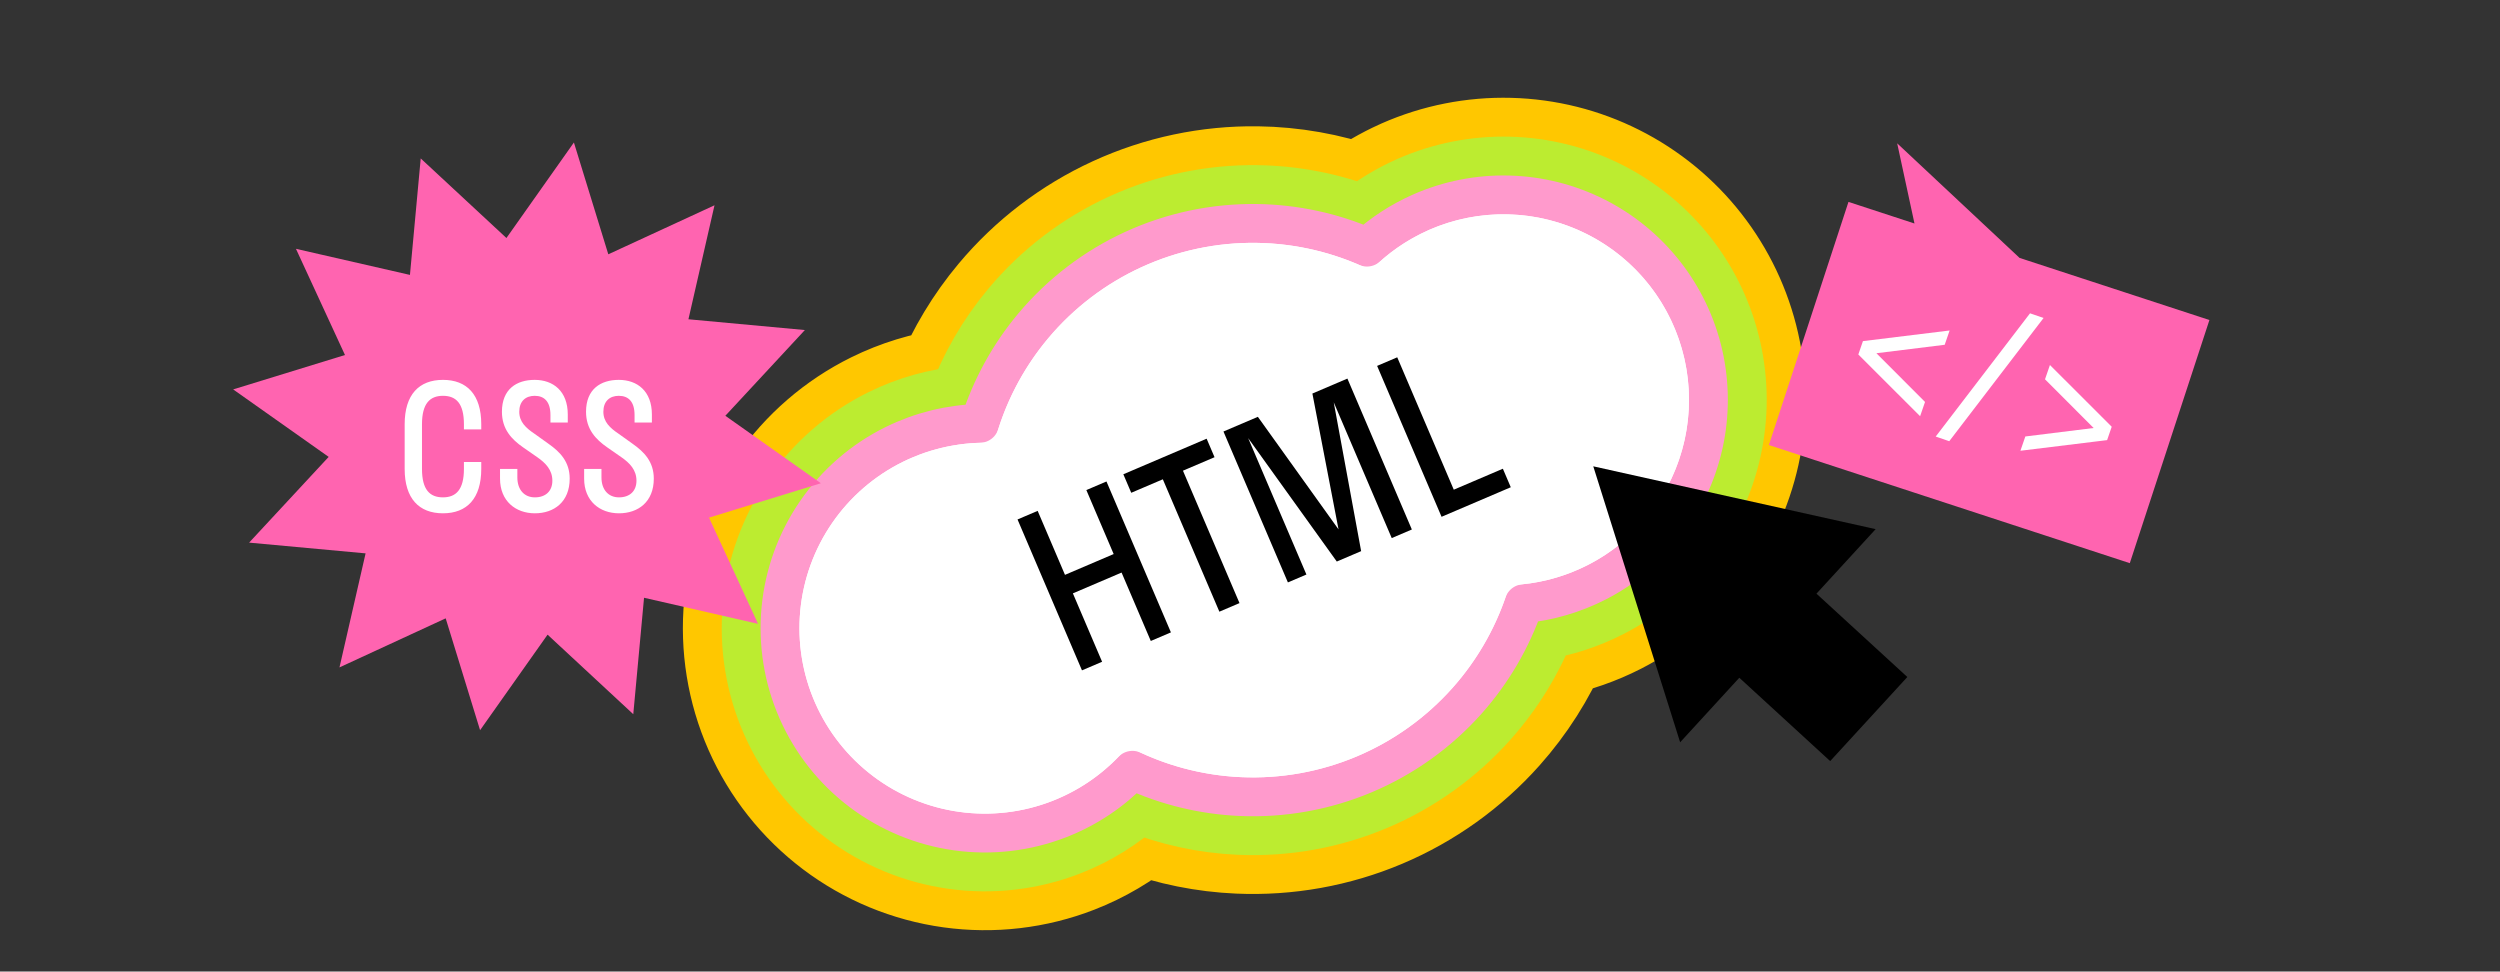 <?xml version="1.0" encoding="UTF-8"?> <svg xmlns="http://www.w3.org/2000/svg" width="386" height="150" viewBox="0 0 386 150" fill="none"><rect x="0" y="0" width="386" height="150" fill="#333333" stroke="none"/><path d="M216.961 27.289C216.878 27.325 216.796 27.363 216.715 27.402C214.343 28.469 212.093 29.777 209.999 31.303C204.908 29.525 199.55 28.575 194.131 28.501C186.67 28.398 179.28 29.959 172.498 33.069C165.716 36.179 159.712 40.76 154.921 46.48C151.586 50.463 148.897 54.928 146.94 59.71C142.947 60.259 139.054 61.448 135.412 63.245L139.395 71.316L135.412 63.245C129.655 66.087 124.72 70.354 121.078 75.641C117.435 80.927 115.206 87.058 114.602 93.45C113.998 99.842 115.039 106.282 117.626 112.157L125.783 108.565L117.626 112.157C120.214 118.033 124.261 123.149 129.384 127.019L134.809 119.837L129.384 127.019C134.507 130.889 140.535 133.383 146.894 134.266C153.253 135.148 159.733 134.389 165.716 132.061C169.5 130.588 173.007 128.517 176.108 125.942C180.956 127.725 186.064 128.755 191.252 128.982C198.703 129.309 206.134 127.974 213.005 125.072C219.876 122.17 226.015 117.776 230.976 112.207C234.582 108.16 237.499 103.568 239.628 98.613C242.97 97.934 246.214 96.803 249.268 95.243C254.21 92.717 258.533 89.13 261.926 84.737C265.319 80.345 267.699 75.257 268.895 69.837C270.091 64.417 270.073 58.799 268.843 53.387C267.613 47.975 265.201 42.901 261.78 38.531C258.359 34.16 254.014 30.6 249.055 28.106C244.097 25.611 238.648 24.245 233.1 24.104L232.872 33.068L233.1 24.104C227.551 23.962 222.04 25.05 216.961 27.289Z" fill="white" stroke="#FFC700" stroke-width="18" stroke-linejoin="round"></path><path d="M218.171 30.034C218.107 30.062 218.043 30.092 217.979 30.123C215.301 31.324 212.792 32.859 210.51 34.687C205.28 32.661 199.72 31.578 194.09 31.5C187.074 31.404 180.126 32.871 173.749 35.796C167.371 38.72 161.726 43.028 157.221 48.407C153.706 52.603 150.955 57.37 149.08 62.488C144.802 62.859 140.615 64.023 136.74 65.936C131.442 68.55 126.9 72.477 123.548 77.343C120.196 82.208 118.145 87.85 117.588 93.732C117.032 99.614 117.991 105.541 120.372 110.948L125.79 108.562L120.372 110.948C122.753 116.356 126.478 121.064 131.192 124.625L134.809 119.837L131.192 124.625C135.907 128.186 141.454 130.482 147.306 131.294C153.159 132.106 159.121 131.408 164.628 129.265C168.656 127.697 172.341 125.395 175.503 122.488C180.544 124.558 185.916 125.746 191.383 125.985C198.39 126.293 205.377 125.037 211.838 122.308C218.299 119.58 224.071 115.447 228.736 110.211C232.482 106.007 235.438 101.176 237.477 95.951C241.101 95.386 244.621 94.248 247.903 92.571C252.451 90.247 256.429 86.946 259.552 82.903C262.675 78.861 264.865 74.178 265.965 69.19C267.066 64.202 267.05 59.033 265.918 54.052C264.785 49.071 262.566 44.402 259.418 40.38C256.269 36.357 252.27 33.081 247.707 30.786C243.144 28.49 238.13 27.233 233.023 27.103C227.917 26.973 222.845 27.974 218.171 30.034Z" fill="white" stroke="#BCEC30" stroke-width="12" stroke-linejoin="round"></path><path d="M219.381 32.779C219.338 32.798 219.295 32.819 219.252 32.84C216.258 34.177 213.494 35.971 211.058 38.154C205.692 35.825 199.911 34.581 194.048 34.5C187.479 34.41 180.971 35.784 174.999 38.523C169.027 41.261 163.739 45.296 159.521 50.333C155.81 54.764 153.008 59.874 151.265 65.369C146.692 65.485 142.187 66.593 138.068 68.626C133.228 71.014 129.081 74.601 126.019 79.045C122.957 83.489 121.083 88.642 120.575 94.014C120.067 99.387 120.942 104.8 123.117 109.739C125.292 114.678 128.695 118.979 133.001 122.231C137.307 125.484 142.373 127.581 147.719 128.323C153.064 129.065 158.51 128.426 163.539 126.469C167.821 124.803 171.679 122.227 174.853 118.932C180.082 121.354 185.742 122.735 191.514 122.988C198.076 123.276 204.62 122.1 210.671 119.545C216.721 116.989 222.127 113.119 226.497 108.215C230.396 103.839 233.382 98.736 235.289 93.208C239.206 92.816 243.021 91.697 246.537 89.9C250.692 87.777 254.326 84.761 257.178 81.069C260.03 77.377 262.031 73.1 263.036 68.544C264.041 63.988 264.026 59.266 262.992 54.717C261.958 50.167 259.931 45.903 257.055 42.229C254.18 38.555 250.527 35.562 246.359 33.466C242.191 31.369 237.611 30.22 232.947 30.102C228.283 29.983 223.651 30.897 219.381 32.779Z" fill="white" stroke="#FF9ACC" stroke-width="6" stroke-linejoin="round"></path><path d="M220.596 35.526C217.246 37.004 214.21 39.112 211.655 41.736C206.16 39.031 200.131 37.584 194.007 37.5C187.883 37.416 181.817 38.697 176.25 41.25C170.682 43.803 165.753 47.563 161.821 52.259C157.888 56.955 155.051 62.467 153.515 68.396C148.636 68.149 143.776 69.154 139.395 71.316C135.015 73.478 131.261 76.724 128.489 80.747C125.718 84.769 124.022 89.434 123.562 94.297C123.102 99.16 123.894 104.06 125.863 108.53C127.832 113.001 130.911 116.893 134.809 119.837C138.707 122.782 143.293 124.68 148.131 125.351C152.97 126.023 157.899 125.445 162.451 123.673C167.004 121.902 171.027 118.995 174.138 115.229C179.548 118.096 185.529 119.723 191.646 119.991C197.763 120.259 203.863 119.163 209.503 116.781C215.144 114.399 220.184 110.791 224.257 106.22C228.33 101.648 231.334 96.227 233.052 90.35C237.273 90.216 241.412 89.15 245.172 87.228C248.933 85.307 252.222 82.577 254.804 79.235C257.386 75.893 259.196 72.022 260.106 67.898C261.016 63.774 261.003 59.5 260.067 55.382C259.131 51.264 257.296 47.403 254.693 44.078C252.09 40.752 248.784 38.044 245.011 36.146C241.238 34.248 237.093 33.208 232.871 33.101C228.649 32.993 224.456 33.821 220.591 35.524L220.596 35.526Z" fill="white"></path><path d="M170.164 102.177L167.057 103.504L157.107 80.204L160.214 78.877L164.433 88.757L171.951 85.546L167.732 75.667L170.838 74.34L180.789 97.64L177.682 98.967L173.171 88.404L165.653 91.615L170.164 102.177ZM191.378 93.118L188.271 94.445L179.541 74.003L174.664 76.086L173.443 73.228L186.305 67.735L187.525 70.593L182.648 72.676L191.378 93.118ZM210.16 85.097L206.401 86.702L192.715 67.642L201.71 88.706L198.852 89.926L188.902 66.626L194.214 64.357L206.669 81.739L202.633 60.762L208.039 58.453L217.989 81.754L214.883 83.08L205.927 62.11L210.16 85.097ZM232.043 72.372L233.264 75.23L222.577 79.794L212.626 56.494L215.733 55.168L224.463 75.609L232.043 72.372Z" fill="black"></path><path d="M109.472 79.922L126.741 74.613L111.992 64.197L124.273 50.959L106.294 49.296L110.32 31.695L93.922 39.264L88.612 22L78.192 36.749L64.959 24.463L63.296 42.447L45.696 38.417L53.264 54.814L36 60.124L50.745 70.544L38.463 83.782L56.447 85.44L52.416 103.046L68.814 95.472L74.124 112.741L84.544 97.992L97.778 110.273L99.44 92.294L117.046 96.325L109.472 79.922Z" fill="#FF64B0"></path><path d="M71.63 71.335H74.306V72.405C74.306 76.98 72.085 79.254 68.393 79.254C64.7 79.254 62.48 76.98 62.48 72.405V65.502C62.48 60.926 64.7 58.652 68.393 58.652C72.085 58.652 74.306 60.926 74.306 65.502V66.304H71.63V65.502C71.63 62.291 70.426 61.114 68.393 61.114C66.386 61.114 65.155 62.291 65.155 65.502V72.405C65.155 75.615 66.359 76.793 68.393 76.793C70.399 76.793 71.63 75.615 71.63 72.405V71.335ZM77.498 63.575C77.498 60.07 79.772 58.652 82.555 58.652C85.418 58.652 87.665 60.391 87.665 64.003V65.234H84.99V64.084C84.99 62.023 84.053 61.114 82.555 61.114C81.137 61.114 80.174 61.97 80.174 63.575C80.174 65.154 81.217 66.09 82.528 66.973L84.695 68.525C86.488 69.783 87.96 71.308 87.96 73.903C87.96 77.488 85.552 79.254 82.582 79.254C79.612 79.254 77.204 77.355 77.204 73.903V72.405H79.879V73.716C79.879 75.615 80.95 76.793 82.582 76.793C84.241 76.793 85.284 75.829 85.284 74.224C85.284 72.565 84.267 71.495 82.903 70.558L80.789 69.087C78.97 67.829 77.498 66.251 77.498 63.575ZM90.484 63.575C90.484 60.07 92.759 58.652 95.541 58.652C98.404 58.652 100.652 60.391 100.652 64.003V65.234H97.976V64.084C97.976 62.023 97.04 61.114 95.541 61.114C94.123 61.114 93.16 61.97 93.16 63.575C93.16 65.154 94.203 66.09 95.514 66.973L97.682 68.525C99.474 69.783 100.946 71.308 100.946 73.903C100.946 77.488 98.538 79.254 95.568 79.254C92.598 79.254 90.19 77.355 90.19 73.903V72.405H92.866V73.716C92.866 75.615 93.936 76.793 95.568 76.793C97.227 76.793 98.27 75.829 98.27 74.224C98.27 72.565 97.254 71.495 95.889 70.558L93.775 69.087C91.956 67.829 90.484 66.251 90.484 63.575Z" fill="white"></path><path d="M311.821 39.822L292.924 22.128L295.595 34.509L285.405 31.174L273.117 68.716L328.841 86.953L341.134 49.412L311.821 39.822Z" fill="#FF64B0"></path><path d="M286.926 54.733L287.636 52.669L301.022 51.027L300.263 53.233L289.717 54.539L297.225 62.059L296.465 64.266L286.926 54.733ZM300.965 68.123L298.873 67.403L313.435 48.376L315.527 49.096L300.965 68.123ZM326.049 65.89L325.338 67.954L311.952 69.597L312.712 67.39L323.258 66.084L315.75 58.564L316.509 56.357L326.049 65.89Z" fill="white"></path><path d="M289.599 81.7L246 72L259.414 114.609L268.55 104.644L282.58 117.513L294.492 104.53L280.462 91.661L289.599 81.7Z" fill="black"></path></svg> 
